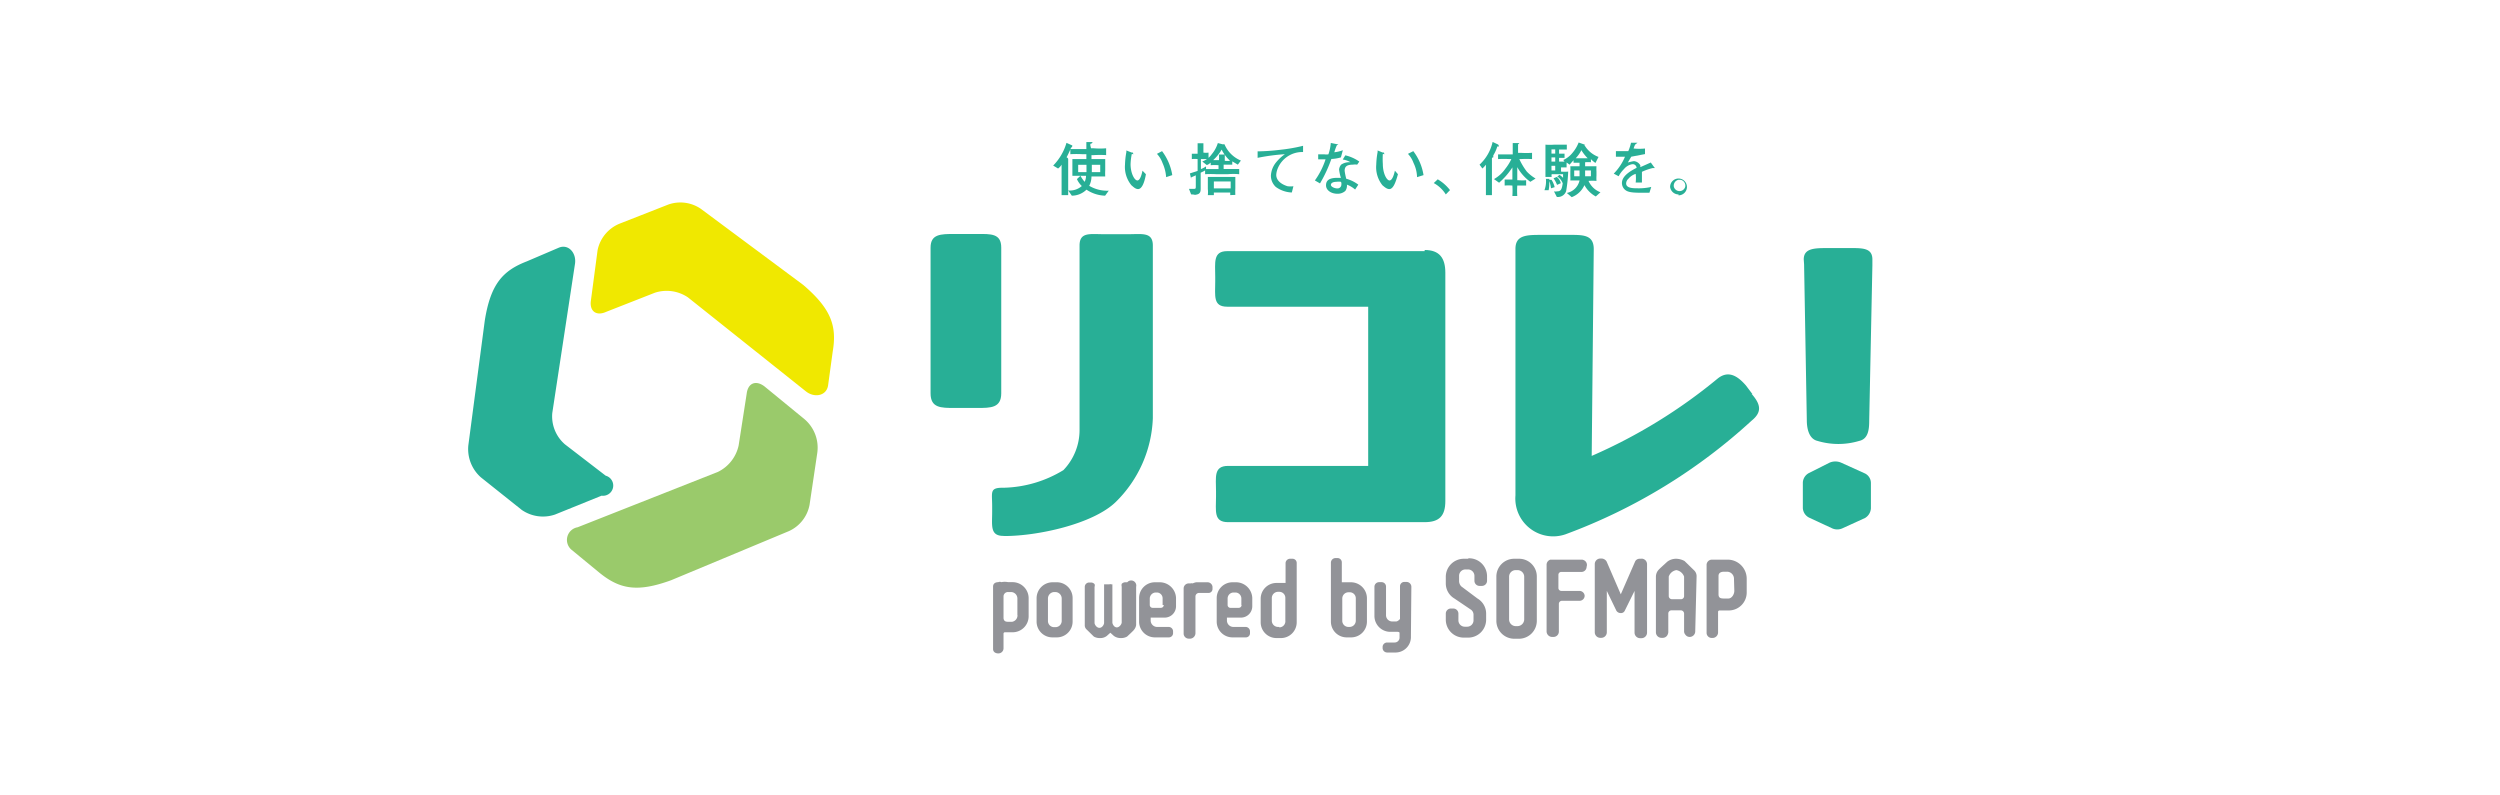 <svg xmlns="http://www.w3.org/2000/svg" width="220" height="70" viewBox="0 0 220 70"><defs><style>.cls-1{fill:#fff;}.cls-2{fill:#28af96;}.cls-3{fill:#f0e800;}.cls-4{fill:#9aca6b;}.cls-5{fill:#929398;}</style></defs><title>fbanner_recole</title><g id="レイヤー_2" data-name="レイヤー 2"><g id="レイヤー_1-2" data-name="レイヤー 1"><rect class="cls-1" width="220" height="70"/></g><g id="レイヤー_5" data-name="レイヤー 5"><g id="レイヤー_2-2" data-name="レイヤー 2"><g id="たんぼ"><path class="cls-2" d="M86,20.59h-2c-1.21,0-2.11,0-2.11,1.2V34.61c0,1.29.9,1.29,2.11,1.29h2c1.19,0,2.11,0,2.11-1.29V21.79c0-1.26-.92-1.2-2.11-1.2"/><path class="cls-2" d="M125.37,22.1H108c-1.27,0-1.06,1-1.06,2.27v.39c0,1.29-.21,2.23,1.06,2.23H120.4V41H108.07c-1.29,0-1.06,1-1.06,2.23v.47c0,1.27-.23,2.25,1.06,2.25h17.3c1.29,0,1.82-.55,1.82-1.86V24c0-1.31-.53-2-1.82-2"/><path class="cls-2" d="M154.22,34.69l-.58-.77c-.75-.86-1.55-1.34-2.47-.62a46.56,46.56,0,0,1-11.1,6.82l.18-18.2c0-1.31-1-1.25-2.29-1.25h-2.29c-1.31,0-2.31,0-2.31,1.23V43.6a3.33,3.33,0,0,0,4.4,3.42,49.59,49.59,0,0,0,16.38-10c.94-.76.81-1.44,0-2.36"/><path class="cls-2" d="M158.76,23.27,159,37c0,.73.2,1.63.94,1.8a6.37,6.37,0,0,0,3.67,0c.79-.17.88-1,.88-1.76l.28-13.68v-.53c0-1.05-.92-1-2.15-1h-1.72c-1.21,0-2.17,0-2.17,1Z"/><path class="cls-2" d="M164.13,41.67a.94.94,0,0,1,.51.82v2.25a1.06,1.06,0,0,1-.51.84l-1.95.89a1.1,1.1,0,0,1-1,0l-2-.93a1,1,0,0,1-.53-.82V42.45a1,1,0,0,1,.53-.82l1.83-.92a1.29,1.29,0,0,1,1,0Z"/><path class="cls-2" d="M88.31,47.16c-1.2,0-1-.9-1-2.11v-.53c0-1.21-.24-1.6.94-1.6h.13a10.52,10.52,0,0,0,5.2-1.55A5.08,5.08,0,0,0,95,37.78V21.61c0-1.21.92-1,2.15-1h2.13c1.23,0,2.17-.21,2.17,1V36.8h0a10.87,10.87,0,0,1-3.26,7.37c-2,1.95-6.88,3-9.78,3Z"/><path class="cls-3" d="M52.59,22,52,26.44c-.14.92.45,1.41,1.35,1l4.28-1.68a3.34,3.34,0,0,1,2.91.41l10.38,8.27c.74.59,1.8.41,1.95-.51l.41-3c.38-2.24-.13-3.75-2.6-5.86l-9-6.69A3.19,3.19,0,0,0,58.81,18l-4.28,1.68A3.22,3.22,0,0,0,52.59,22Z"/><path class="cls-2" d="M48.84,45.28l4.1-1.66a.9.9,0,0,0,.36-1.76l-3.6-2.77a3.26,3.26,0,0,1-1.1-2.74l2-13.14c.14-.92-.55-1.76-1.41-1.42L46.36,23c-2.12.82-3.19,2-3.7,5.22l-1.45,11A3.33,3.33,0,0,0,42.31,42l3.6,2.87A3.28,3.28,0,0,0,48.84,45.28Z"/><path class="cls-4" d="M70.81,36.9,67.27,34c-.74-.56-1.44-.31-1.56.63L65,39.2a3.38,3.38,0,0,1-1.83,2.33L50.83,46.4a1.13,1.13,0,0,0-.51,2l2.43,2c1.8,1.46,3.34,1.74,6.31.66l10.36-4.32a3.18,3.18,0,0,0,1.82-2.31l.68-4.57A3.29,3.29,0,0,0,70.81,36.9Z"/><path class="cls-2" d="M94.25,13a8,8,0,0,1-.39.84s.13.08.13.12A.08.08,0,0,1,94,14v3.17h-.58V14.49a1.13,1.13,0,0,1-.31.34l-.43-.26a4.74,4.74,0,0,0,1.17-2l.51.23h0S94.39,12.93,94.25,13Zm3,4.22a3.1,3.1,0,0,1-1.64-.53,1.85,1.85,0,0,1-1.29.53L94,16.76a1.59,1.59,0,0,0,1.2-.39,1.88,1.88,0,0,1-.43-.61l.31-.29a2.8,2.8,0,0,0,.37.53,1.21,1.21,0,0,0,.12-.53H94.37V14H95.6v-.43h-.35a9.37,9.37,0,0,0-1.06,0v-.45H95.6V12.5h.54a.15.15,0,0,1-.13.14c-.14,0,0,.35,0,.41h.25a6.49,6.49,0,0,0,1.08,0v.6a9.73,9.73,0,0,0-1.08,0h-.21V14h1.21v1a4.69,4.69,0,0,0,0,.53H96.05a1.77,1.77,0,0,1-.2.82,3.07,3.07,0,0,0,1.72.43Zm-1.64-2.72h-.73v.65h.73Zm1.19,0h-.72v.65h.74v-.65Z"/><path class="cls-2" d="M100.15,16.64c-.25,0-.47-.25-.58-.33A2.54,2.54,0,0,1,99,14.49a7,7,0,0,1,.12-1.11v-.14l.46.18c.1,0,.14,0,.14.12s0,0-.12,0a5.27,5.27,0,0,0-.11.9c0,.82.35,1.44.6,1.44s.39-.57.45-.86l.3.31C100.74,15.94,100.52,16.64,100.15,16.64Zm2.47-1.05a3.6,3.6,0,0,0-.32-1.25,2.27,2.27,0,0,0-.49-.8l.45-.24a4.72,4.72,0,0,1,.9,2.11Z"/><path class="cls-2" d="M108.93,14.49l-.49-.29v.29h-.76v.38h1.37v.46a5.57,5.57,0,0,0-1,0h-1a8.34,8.34,0,0,0-1,0V15l-.39.2v1.37c0,.21,0,.46-.31.54s-.12,0-.53,0l-.19-.49H105c.23,0,.23,0,.23-.29v-.9l-.41.18v.12h0l-.11-.47.68-.22V14h0a2.18,2.18,0,0,0-.51,0v-.47h.51v-.92h.51v.82a1.7,1.7,0,0,0,.45,0V14l-.67,0v.88a2,2,0,0,0,.45-.24v.24h1.1v-.34a4,4,0,0,0-.69,0v-.23c-.19.16-.25.19-.35.21l-.39-.31a1.69,1.69,0,0,0,.82-.62,2.88,2.88,0,0,0,.55-1l.47.12a.09.09,0,0,1,.12,0h0a2.67,2.67,0,0,0,1.44,1.42Zm-.67,2.68v-.23h-1.44v.23h-.53a2.35,2.35,0,0,0,0-.53V15.57h2.42v1a5.61,5.61,0,0,0,0,.58Zm-.76-4a3.7,3.7,0,0,1-.74.92h.51a4,4,0,0,0,0-.49h.51v.55h0a1.85,1.85,0,0,0,.47,0A3.41,3.41,0,0,1,107.5,13.16Zm.8,2.8h-1.48v.61h1.48Z"/><path class="cls-2" d="M112.43,14.85a1.69,1.69,0,0,0-.12.54c0,.57.59.88,1,1a2.18,2.18,0,0,0,.51,0l-.14.55a2.55,2.55,0,0,1-1.41-.49,1.35,1.35,0,0,1-.43-1,2,2,0,0,1,.43-1.13,3.79,3.79,0,0,1,.8-.75,17.73,17.73,0,0,0-2.4.32v-.57a18.08,18.08,0,0,0,2-.14,14.36,14.36,0,0,0,2-.35v.55A2.33,2.33,0,0,0,112.43,14.85Z"/><path class="cls-2" d="M118,13.85a3.43,3.43,0,0,1-.84.14,12,12,0,0,1-1,2.15l-.45-.26a6.78,6.78,0,0,0,.94-1.86H116v-.44h.54a1.09,1.09,0,0,0,.36,0,4,4,0,0,0,.21-1l.55.11h.12l-.14.1a4.44,4.44,0,0,0-.22.61,3.16,3.16,0,0,0,.75-.18Zm1.43.64a1.15,1.15,0,0,0-.37,0c-.61,0-.73.22-.73.55a5.63,5.63,0,0,0,.14.69h0a3.08,3.08,0,0,1,1.06.52l-.28.43a2.3,2.3,0,0,0-.72-.43.82.82,0,0,1-.14.55,1,1,0,0,1-.7.25c-.55,0-1-.31-1-.74s.27-.66,1-.66H118a3.66,3.66,0,0,1-.16-.73.78.78,0,0,1,.18-.43,1.25,1.25,0,0,1,.82-.21,1.68,1.68,0,0,0-.68-.24l.23-.37a3.5,3.5,0,0,1,1.23.55ZM118,16a1.28,1.28,0,0,0-.39,0c-.29,0-.49.1-.49.27s.33.31.55.31a.34.34,0,0,0,.37-.33.85.85,0,0,0,0-.17Z"/><path class="cls-2" d="M122.26,16.64c-.25,0-.49-.25-.6-.33a2.54,2.54,0,0,1-.55-1.82,7,7,0,0,1,.12-1.11v-.14l.44.18c.12,0,.14,0,.14.12s0,0-.12,0a6.76,6.76,0,0,0,0,.9c0,.82.34,1.44.59,1.44s.41-.57.47-.86l.27.31C122.85,15.94,122.63,16.64,122.26,16.64Zm2.44-1.05a3,3,0,0,0-.31-1.25,2.27,2.27,0,0,0-.49-.8l.47-.24a4.68,4.68,0,0,1,.9,2.11Z"/><path class="cls-2" d="M127.23,17.11a2.83,2.83,0,0,0-1.06-1l.35-.33a3.77,3.77,0,0,1,1.08.95Z"/><path class="cls-2" d="M131.9,12.89h-.14a3.05,3.05,0,0,1-.35.78v.12c0,.12,0,0-.12.12v3.26h-.53V14.49a2.45,2.45,0,0,1-.31.34l-.25-.34a3.86,3.86,0,0,0,1.15-2l.49.23h0S131.94,12.89,131.9,12.89ZM134.67,16a4,4,0,0,1-1.15-1.29v1.15h.12a3.64,3.64,0,0,0,.66,0v.47q-.33,0-.66,0h-.12a7.06,7.06,0,0,0,0,.92h-.43a7.06,7.06,0,0,0,0-.92h0a3.86,3.86,0,0,0-.68,0v-.53h.68V14.73a6.28,6.28,0,0,1-1.17,1.35l-.45-.32a3,3,0,0,0,1-.91A4.28,4.28,0,0,0,133,14h-.17a8,8,0,0,0-1,0v-.41h1.29v-1h.59l-.12.12v.74h.23a8.34,8.34,0,0,0,1,0V14a8.85,8.85,0,0,0-1,0h-.12a5.83,5.83,0,0,0,.66,1.1,3.51,3.51,0,0,0,.77.61Z"/><path class="cls-2" d="M136.28,16.74h-.37a2.22,2.22,0,0,0,.13-1h.3v.34A3.18,3.18,0,0,1,136.28,16.74Zm4.12-2.4A2.21,2.21,0,0,1,140,14v.28a2.17,2.17,0,0,0-.51,0v.35h1a3.69,3.69,0,0,0,0,.47v.35a3.69,3.69,0,0,0,0,.47,4.09,4.09,0,0,0-.7,0h0a1.87,1.87,0,0,0,1.05,1l-.41.37a2.48,2.48,0,0,1-1-1,2,2,0,0,1-1.12,1.06l-.43-.37A1.44,1.44,0,0,0,139,15.88h-.81a2.54,2.54,0,0,0,0-.39v-.43a3.09,3.09,0,0,0,0-.43H139v-.31h-.53V14.1l-.35.39-.26-.19v.43h-.49v.37a3.32,3.32,0,0,0,.63,0,12.38,12.38,0,0,1-.18,1.72.76.76,0,0,1-.82.51l-.25-.49a.61.61,0,0,0,.27,0c.37,0,.43-.22.51-.78v.1a1.28,1.28,0,0,0-.49-.63l.2-.14a1.53,1.53,0,0,1,.31.26v-.32h-1a.49.49,0,0,0,0,.24H136V12.73a5,5,0,0,0,.77,0h1.11v.43h-.68v.36h.48v.37h-.48v.33h.48l-.11-.14a2.19,2.19,0,0,0,.8-.62,3.17,3.17,0,0,0,.55-.92l.6.21h-.1a2.4,2.4,0,0,0,1.25,1.06Zm-3.91,2.23a3.18,3.18,0,0,0-.19-.75h.23a2,2,0,0,1,.28.65Zm.37-3.42h-.33v.37h.33Zm0,.7h-.33v.37h.33Zm0,.74h-.33V15h.33Zm.16,1.68a2.49,2.49,0,0,0-.31-.58l.29-.12a1,1,0,0,1,.35.55ZM138.53,15v.51H139V15Zm.62-1.76a3,3,0,0,1-.49.69h1.06A3.74,3.74,0,0,1,139.15,13.2ZM140,15h-.51v.51H140Z"/><path class="cls-2" d="M145.64,14.79h-.21a5,5,0,0,0-.94.33v.94h-.55a3.22,3.22,0,0,0,0-.76,1.4,1.4,0,0,0-.64.43.58.58,0,0,0-.2.41c0,.41.57.43,1,.43a4.92,4.92,0,0,0,1.21-.12l-.16.51h-.84c-.92,0-1.15-.12-1.33-.28a.79.79,0,0,1-.25-.58c0-.65.84-1.1,1.29-1.33a.34.34,0,0,0-.37-.32,1.17,1.17,0,0,0-.74.43,2.59,2.59,0,0,0-.47.63l-.43-.23A4.74,4.74,0,0,0,143,13.79h-.8V13.3h1.09a4,4,0,0,0,.24-.74h.57l-.2.16a1.35,1.35,0,0,0-.14.35,5.15,5.15,0,0,0,1,0v.49l-1.21.23-.3.51a5,5,0,0,1,.53-.12.71.71,0,0,1,.57.37v.16l.92-.41.31.43h0Z"/><path class="cls-2" d="M147.71,17.11h0a.75.75,0,0,1-.74-.66.74.74,0,0,1,.74-.74.74.74,0,1,1,0,1.48Zm0-1.29a.53.53,0,0,0-.41.62.52.52,0,0,0,1,0,.53.53,0,0,0-.41-.62Z"/><path class="cls-5" d="M129.18,49.17h-.37a1.59,1.59,0,0,0-1.58,1.59h0v.58a1.54,1.54,0,0,0,.76,1.33l1.48,1a.55.55,0,0,1,.2.43v.49a.56.56,0,0,1-.57.56h-.19a.56.56,0,0,1-.57-.56h0V54a.45.45,0,0,0-.45-.45h-.21a.45.45,0,0,0-.45.45v.53a1.58,1.58,0,0,0,1.58,1.58h.37a1.58,1.58,0,0,0,1.6-1.56V54a1.54,1.54,0,0,0-.76-1.33l-1.43-1.07a.7.7,0,0,1-.19-.43v-.49a.56.56,0,0,1,.57-.57h.21a.57.57,0,0,1,.57.57h0v.43a.45.45,0,0,0,.45.45h.21a.45.45,0,0,0,.45-.45v-.43a1.58,1.58,0,0,0-1.62-1.55Z"/><path class="cls-5" d="M133.68,49.17h-.43a1.57,1.57,0,0,0-1.57,1.57v3.91a1.58,1.58,0,0,0,1.57,1.56h.43a1.58,1.58,0,0,0,1.56-1.56V50.74A1.56,1.56,0,0,0,133.68,49.17Zm.45,5.34a.6.6,0,0,1-.59.59h-.16a.59.59,0,0,1-.58-.59V50.76a.58.58,0,0,1,.58-.59h.14a.59.59,0,0,1,.61.57v3.77Z"/><path class="cls-5" d="M93,51.24h-.37a1.41,1.41,0,0,0-1.41,1.41V54.7a1.39,1.39,0,0,0,1.39,1.39H93a1.39,1.39,0,0,0,1.39-1.39V52.65a1.39,1.39,0,0,0-1.33-1.41Zm.43,3.41a.55.55,0,0,1-.55.54h-.12a.54.54,0,0,1-.54-.54h0v-2a.57.57,0,0,1,.54-.55h.12a.57.57,0,0,1,.55.55Z"/><path class="cls-5" d="M144.41,49.17h-.12a.44.44,0,0,0-.39.22h0l-1.27,2.91-1.25-2.89h0a.54.54,0,0,0-.43-.26h-.12a.49.49,0,0,0-.49.49v6a.49.49,0,0,0,.49.49h.08a.49.49,0,0,0,.49-.49V52l.84,1.74a.44.44,0,0,0,.37.21.36.36,0,0,0,.37-.21l.86-1.74v3.67a.49.49,0,0,0,.49.49h.12a.49.49,0,0,0,.49-.49v-6a.49.49,0,0,0-.47-.51Z"/><path class="cls-5" d="M113.7,49.17h-.16a.4.4,0,0,0-.41.37V51.3h-.8a1.39,1.39,0,0,0-1.39,1.39v2.07a1.39,1.39,0,0,0,1.39,1.39h.37a1.39,1.39,0,0,0,1.41-1.37V49.56a.37.37,0,0,0-.35-.39Zm-1.12,6h-.11a.55.55,0,0,1-.55-.54v-2a.55.55,0,0,1,.55-.55h.11a.53.53,0,0,1,.53.53v2A.54.54,0,0,1,112.58,55.21Z"/><path class="cls-5" d="M117.12,49.56V54.7a1.39,1.39,0,0,0,1.39,1.39h.37a1.39,1.39,0,0,0,1.41-1.37V52.65a1.41,1.41,0,0,0-1.41-1.41h-.8V49.5a.38.38,0,0,0-.35-.39h-.18a.41.41,0,0,0-.43.39Zm1,5.11v-2a.55.55,0,0,1,.54-.55h.1a.53.53,0,0,1,.55.51v2a.55.55,0,0,1-.55.54h-.1a.54.54,0,0,1-.54-.54Z"/><path class="cls-5" d="M124.2,51.64a.43.43,0,0,0-.43-.43h-.18a.38.38,0,0,0-.39.39v2.87s-.18.22-.35.22h-.33a.55.55,0,0,1-.55-.53V51.64a.39.39,0,0,0-.37-.41h-.24a.41.41,0,0,0-.41.41V54.2a1.4,1.4,0,0,0,1.33,1.4h.7s.18,0,.18.1v.41a.43.43,0,0,1-.43.43h-.68a.4.4,0,0,0-.38.37v.14a.4.4,0,0,0,.38.37h.68a1.36,1.36,0,0,0,1.43-1.29Z"/><path class="cls-5" d="M102,51.24h-.37a1.39,1.39,0,0,0-1.39,1.39V54.7a1.39,1.39,0,0,0,1.39,1.39h1.23a.37.37,0,0,0,.37-.37h0v-.17a.39.39,0,0,0-.37-.38h-1.06a.57.57,0,0,1-.54-.54v-.28h1.23a1,1,0,0,0,1-1v-.75A1.44,1.44,0,0,0,102,51.24Zm.41,2a.25.25,0,0,1-.25.25h-.73a.25.25,0,0,1-.25-.25v-.57a.54.54,0,0,1,.51-.53h.11a.51.51,0,0,1,.51.51v.59Z"/><path class="cls-5" d="M108.83,51.24h-.37a1.39,1.39,0,0,0-1.39,1.39V54.7a1.39,1.39,0,0,0,1.39,1.39h1.17a.36.36,0,0,0,.37-.37v-.17a.39.39,0,0,0-.37-.38h-1.11a.57.57,0,0,1-.55-.54v-.28h1.23a1,1,0,0,0,1-1v-.75A1.44,1.44,0,0,0,108.83,51.24Zm.43,2a.25.25,0,0,1-.25.25h-.71a.25.25,0,0,1-.27-.23v-.59a.53.53,0,0,1,.53-.53h.15a.53.53,0,0,1,.53.53h0v.57Z"/><path class="cls-5" d="M152.11,49.25h-1.43a.47.47,0,0,0-.5.43h0v6a.45.45,0,0,0,.44.46h.06a.49.49,0,0,0,.51-.47v-1.8a.13.13,0,0,1,.12-.15h.78a1.58,1.58,0,0,0,1.62-1.55V50.91A1.68,1.68,0,0,0,152.11,49.25Zm.51,2.74c0,.31-.22.68-.53.68h-.29c-.31,0-.55,0-.57-.33V50.68c0-.26.2-.37.49-.37H152a.62.62,0,0,1,.59.6Z"/><path class="cls-5" d="M89.11,51.23h-.39a1.57,1.57,0,0,0-.61,0,.28.28,0,0,0-.25,0h0c-.28,0-.47.13-.47.39v5.49c0,.25.19.39.47.39h0a.45.45,0,0,0,.45-.45V55.76a.12.12,0,0,1,.11-.12h.67a1.41,1.41,0,0,0,1.43-1.38V52.71a1.42,1.42,0,0,0-1.37-1.48Zm.43,2.91a.57.57,0,0,1-.49.58h-.22c-.27,0-.48,0-.52-.31V52.46a.39.39,0,0,1,.42-.36H89a.57.57,0,0,1,.53.55v1.47Z"/><path class="cls-5" d="M106.27,51.24h-1a1.12,1.12,0,0,0-.31.1.31.31,0,0,0-.19,0h-.18a.45.45,0,0,0-.43.43v4a.45.45,0,0,0,.43.43h.18a.49.49,0,0,0,.43-.47V52.5a.31.31,0,0,1,.31-.32h.82a.35.35,0,0,0,.37-.33v-.21A.44.44,0,0,0,106.27,51.24Z"/><path class="cls-5" d="M139.19,49.25h-2.76a.47.47,0,0,0-.33.47v5.86a.49.49,0,0,0,.49.47h.12a.47.47,0,0,0,.47-.47h0V53.14a.27.27,0,0,1,.27-.27H139a.45.45,0,0,0,.45-.45h0A.46.46,0,0,0,139,52h-1.59a.26.26,0,0,1-.27-.24V50.58a.25.25,0,0,1,.25-.25h1.78a.45.45,0,0,0,.45-.45h0a.46.46,0,0,0-.28-.6A.31.31,0,0,0,139.19,49.25Z"/><path class="cls-5" d="M149.3,50.74a.71.71,0,0,0-.24-.57l-.82-.8a1.61,1.61,0,0,0-.74-.2,1.28,1.28,0,0,0-.78.26s-.75.68-.75.7a.91.91,0,0,0-.25.61v4.9a.49.49,0,0,0,.49.49h.12a.47.47,0,0,0,.37-.19.64.64,0,0,0,.11-.3V54a.28.28,0,0,1,.26-.29h.84a.29.29,0,0,1,.29.29h0v1.59a.47.47,0,0,0,.12.27.45.45,0,0,0,.37.19h0a.49.49,0,0,0,.49-.46Zm-1.1,1.72a.27.27,0,0,1-.25.27h-.82a.28.28,0,0,1-.28-.27V50.74a.85.85,0,0,1,.67-.57.88.88,0,0,1,.68.57Z"/><path class="cls-5" d="M99.16,51.24H99a.44.44,0,0,0-.29.14.49.49,0,0,0,0,.24v3.16c0,.12-.18.43-.43.43s-.39-.31-.39-.43V51.42h-.12a.17.17,0,0,0-.14,0h-.47v3.4c0,.12-.15.43-.41.43s-.43-.31-.43-.43V51.64a.33.33,0,0,0,0-.24.44.44,0,0,0-.29-.14h-.2a.39.39,0,0,0-.37.38V55a.49.49,0,0,0,.18.41l.62.61a1.06,1.06,0,0,0,.55.13.91.91,0,0,0,.59-.19l.31-.28.31.28a1,1,0,0,0,.61.19,1.06,1.06,0,0,0,.55-.13s.62-.57.62-.61a.8.8,0,0,0,.18-.41V51.64a.45.45,0,0,0-.78-.4Z"/></g></g></g></g></svg>